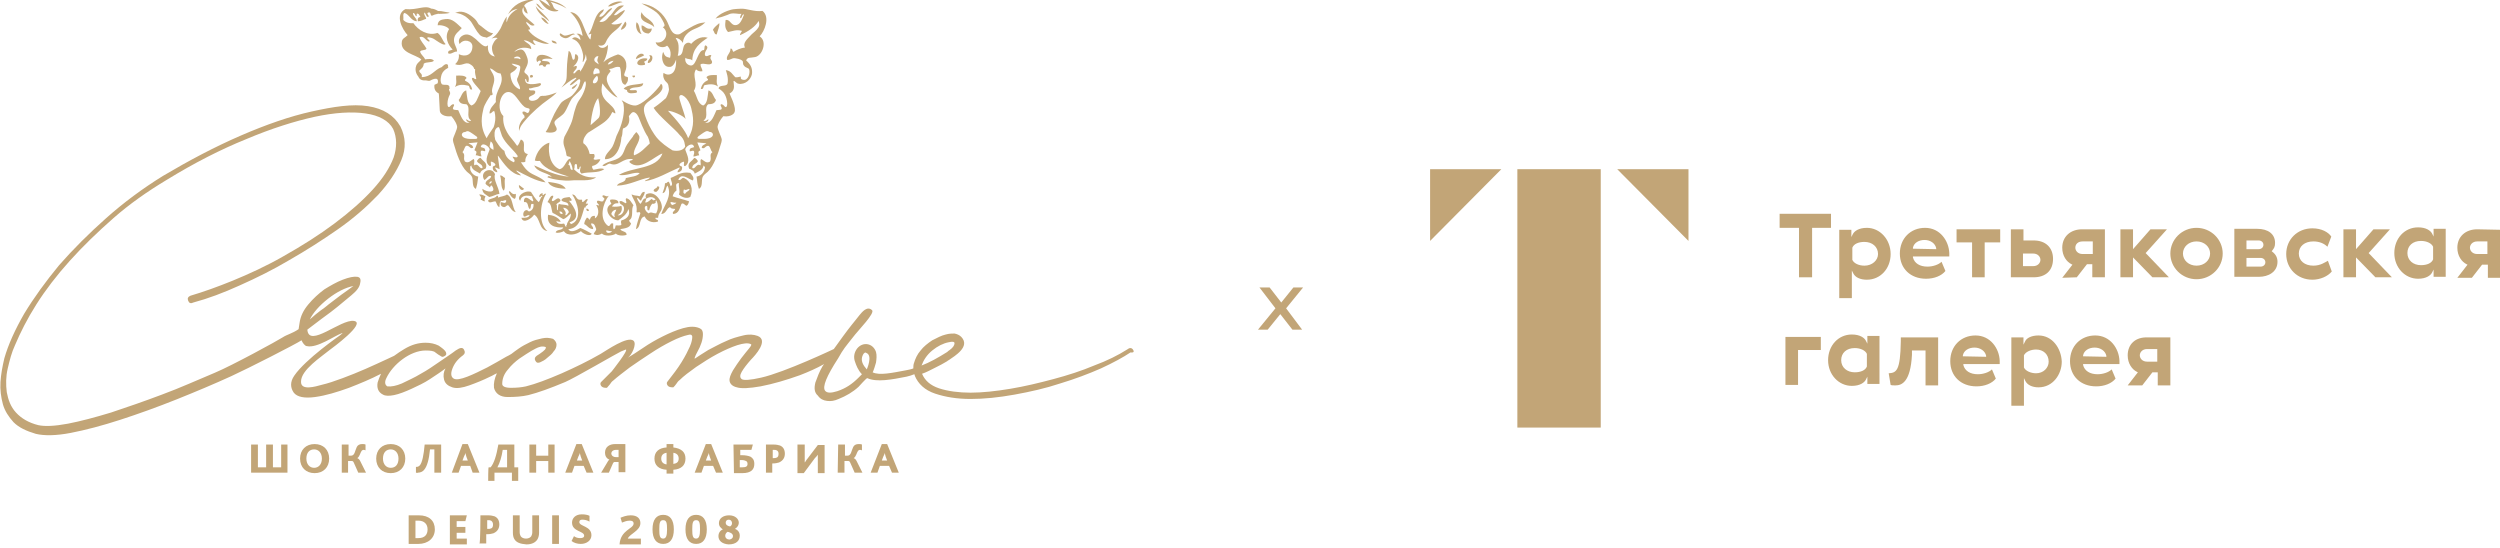 <?xml version="1.0" encoding="UTF-8"?> <svg xmlns="http://www.w3.org/2000/svg" xmlns:i="http://ns.adobe.com/AdobeIllustrator/10.0/" id="_Слой_1" data-name="Слой_1" version="1.1" viewBox="0 0 515.7 113.1"><g><path d="M233.7,72.1c-.3-.4-.7-.4-1.2,0-1.9,1.2-4.1,2.3-6.8,3.3-2.6,1.1-5.4,2-8.4,2.8s-5.9,1.5-8.9,2-5.8.8-8.2.8-4.7-.3-6.5-.9-2.9-1.6-3.5-3c.9-.3,1.8-.8,2.8-1.3.8-.4,1.6-.8,2.4-1.3.1-.1.2-.2.3-.2,1.3-.9,4.5-2.8,2.6-4.8-.4-.4-.9-.6-1.4-.7-.5,0-1.1,0-1.8.2-.9.2-1.8.7-2.8,1.2-.9.6-1.8,1.3-2.4,2.1-.7.8-1.1,1.7-1.4,2.7-.1.3-.1.7-.1,1-.5.2-1.1.3-1.6.4-2.7.5-5.4,1.1-6.8.4.1,0,.7-1.9.7-2,.1-.7.2-1.5,0-2.2-.6-1.8-2.7-2.2-3.9-.7-.6.8-.8,1.8-.4,2.8.2.6.6,1.7,1.4,2.5l-.7.7c-1.3,1.3-2.6,2.2-4.4,2.8-1.3.4-2.1.4-2.5-.1-.6-.8.3-3,2.7-6.7l.7-1.2c.8-1.3,1.9-2.5,2.8-3.7.7-.9,4.1-4.4,3.5-5-1-1-2.1.4-2.6,1s-1,1.3-1.6,2c-.9,1.1-2.7,3.6-3.7,5,0,0-10.1,4.8-15,5.9-2.2.5-3.6.6-4,.3s-.4-.8,0-1.5,1.1-1.6,1.9-2.5c.9-.9,3.7-4,1.4-4.9-.8-.3-1.8-.4-3-.1s-2.4.6-3.6,1.2c-1.2.5-2.4,1.2-3.6,1.8-1.1.7-2.1,1.3-2.8,1.8v-.2c.1-.3.3-.8.6-1.3s.6-1.2.8-1.8c.2-.6.3-1.2.3-1.8s-.2-1-.7-1.2c-.9-.4-2-.4-3.4,0s-2.8,1-4.2,1.7-2.8,1.5-4.1,2.4-2.3,1.5-3.1,2c.8-.5,1.9-2.8,1.2-3.5-1.2-1.1-5.6,2-6.8,2.7-2.6,1.5-5.3,2.8-8,4-3,1.3-5.4,2.2-7.4,2.7-.9.2-1.9.3-3.1.3s-1.8-.3-1.8-.8c0-1.1.4-2.1,1.2-3,.7-.9,1.5-1.6,2.3-2.2.3-.2,2.5-1.7,3.4-2.1.6-.3,1.3-.6,2.1-.3,0,.5-.3.6-.6.9-.4.3-.8.6-1.3.9-.4.3-.5.7-.2,1.1.2.4.6.4,1,.2.4-.2.9-.4,1.4-.9.5-.4,1-.8,1.3-1.3.4-.4.6-.9.6-1.4,0-.4-.2-.8-.7-1.2-.7-.2-1.4-.3-2.3-.1s-1.7.4-2.5.8-1.6.8-2.3,1.3c-.6.4-1.1.8-1.5,1.1-.3.2-.7.4-1.1.6-1.2.7-2.6,1.5-3.9,2.2-1.4.7-2.8,1.4-4.1,1.9-1.3.5-2.3.7-2.8.4s-.7-.9-.3-2,1.1-2,2.2-2.8c.4-.3.5-.7.2-1.2s-.8-.4-1.7.2c-.9.7-2,1.4-3.3,2.3s-2.6,1.8-3.9,2.5c-1.3.8-2.7,1.4-3.9,2-1.2.5-2.2.7-3,.6-.5-.3-.6-.9-.2-1.7,1.3-2.8,4.9-5.7,8.1-5.7,1,0,1.7.1,2,.4.4.3.8.6,1.2.8.2.2.5.1.8-.1s.3-.4.2-.7c-.2-.5-.8-.9-1.5-1.4-.8-.4-1.7-.6-2.7-.6-1.5,0-2.9.4-4.4,1.3-.7.4-1.4.9-2.1,1.4-.4.2-.9.4-1.5.7-1.3.6-2.8,1.3-4.4,2s-3.1,1.3-4.7,1.9-3.1,1.1-4.4,1.4c-1.1.3-4.3,1.3-4.2-.7,0-2.4,4.2-5.1,5.9-6.5.4-.3,7.7-5.6,5-6s-9.3,5.7-9.6,1.8l2.9-2.2c1.5-1.1,2.6-1.9,3.3-2.5.7-.6,1.7-1.4,2.9-2.4,1.1-.9,1.7-1.7,1.8-2.5.2-.8,0-1.2-.6-1.3-.7-.1-1.7.1-3,.6s-2.5,1.2-3.8,2c-1.2.9-2.3,1.9-3.3,3.1-1,1.2-1.6,2.4-1.8,3.8l-.2,1.3c-1.3.9-2.4,1.1-3.3,1.7s-10.4,5.8-14,7.3-7.1,3.1-10.9,4.5c-3.7,1.4-7.2,2.6-10.5,3.7-3.3,1-6.3,1.8-8.9,2.3-2.7.5-4.7.6-6.1.3-2-.5-3.5-1.4-4.6-2.6s-1.6-2.6-1.9-4.2c-.2-1.6-.2-3.2.2-4.9s.8-3.3,1.5-4.8c1.1-2.6,2.5-5.4,4.4-8.4s4.2-6,6.9-9,5.7-5.9,9-8.8,7-5.5,11-7.9c5.7-3.5,11.2-6.3,16.4-8.4,5.2-2.2,10-3.7,14.1-4.6,4.2-.9,7.7-1.1,10.5-.7s4.8,1.5,5.7,3.2c.8,1.8.8,3.8.1,5.9-.8,2.1-2.2,4.3-4.3,6.6-2.1,2.3-4.7,4.6-7.9,7s-6.7,4.6-10.6,6.8c-3.5,2-7,3.6-10.4,5-3.2,1.3-6,2.3-8.7,3.1-.2.1-.4.2-.5.4-.2.3.1,1,.4,1.1.2.1.5,0,.7-.1,3-.8,6.2-2,9.5-3.5,3.6-1.6,7-3.3,10.2-5.2,3.5-2,6.8-4.1,10.1-6.4,3.3-2.3,6-4.7,8.3-7.1,2.2-2.4,3.8-4.8,4.8-7.2s.9-4.7-.2-6.9c-1.3-2.3-3.5-3.7-6.7-4.2s-7.1.1-11.6,1.1-9.4,2.7-14.7,5-10.6,5.1-16,8.3c-4.2,2.6-8.1,5.5-11.7,8.7s-6.8,6.4-9.7,9.7c-2.8,3.4-5.2,6.7-7.2,10-1.9,3.3-3.3,6.4-4.1,9.2-.4,1.7-.7,3.3-.8,4.9s.1,3.1.5,4.6c.4,1.4,1.2,2.6,2.2,3.7,1.1,1.1,2.6,1.8,4.6,2.4,1.7.4,4.1.4,7.2-.2s6.5-1.5,10.2-2.7,7.6-2.6,11.6-4.2c4-1.6,7.8-3.2,11.3-4.8,3.5-1.6,13.3-6.6,14.5-7.4.2.5.7,1.2,1.1,1.2,2.1.5,5.8-2.2,7.3-2.7.2-.1-.2.3-.5.5,0,0-7.1,4.9-9.4,8.3-.9,1.3-.8,2.5-.1,3.5.7.9,2.2,1.2,4.4.9,2.2-.3,4.5-1,7-1.9,2.3-.9,4.5-1.8,6.6-2.9-.3.6-.5,1.2-.7,1.8-.2,1.1.1,2,1.1,2.5.5.3,1.3.3,2.3.1s2.3-.7,3.6-1.3,2.6-1.2,3.8-2,2.3-1.5,3.2-2.2c-.4.7-.5,1.5-.3,2.3s.8,1.3,1.7,1.6,2.1.1,3.5-.4,2.9-1.1,4.3-1.8c.5-.2.9-.5,1.4-.7-.5,1.1-.7,2.1-.6,3,.3,1.2,1.3,1.9,2.8,1.9,1.6,0,3-.1,4.3-.4,2-.5,4.5-1.4,7.6-2.7,1.9-.8,10.8-6,11.5-6.3.2-.1,1-.4,1-.4.6.1-2.9,4.5-2.9,4.5l-2.2,2.2c-.2.2-.2.5,0,.8s.6.4,1,.4h.2c.2-.2.3-.4.6-.7.2-.3.4-.6.7-.8.9-.8,2.1-1.7,3.4-2.7,1.4-1,2.8-1.9,4.3-2.9s2.9-1.8,4.3-2.5c1.4-.7,2.5-1.1,3.4-1.3.6-.2.9,0,.9.4s-.1,1.1-.5,2-.9,1.9-1.7,3.2c-.8,1.3-1.8,2.6-2.9,4-.2.2-.2.5,0,.8s.6.4,1,.4h.2c.2-.2.4-.4.6-.7s.4-.6.7-.8c.8-.8,2-1.7,3.4-2.7,1.5-1,2.9-1.9,4.4-2.7s2.9-1.4,4.1-1.8c1.3-.4,2.2-.5,2.8-.2.2.1,0,.4-.4.9s-1,1.2-1.6,2-1.2,1.7-1.7,2.5c-.5.9-.8,1.6-.7,2.2s.6,1.1,1.5,1.3c.9.3,2.6.2,4.9-.2,2.6-.5,5.3-1.3,8.1-2.3,1.8-.7,3.4-1.4,5-2.3l-.3.4c-.7,1.2-1.1,2.3-1.5,3.4-.3,1.2-.2,2.1.5,2.7.5.7,1.1,1,1.9,1.1s1.5,0,2.4-.4c1.5-.6,2.9-1.4,4.1-2.5.2-.2,1.6-1.8,1.8-1.8,1.9.9,5.1.3,8.1-.3.5-.1,1.1-.3,1.6-.5.1.1.1.2.1.3.7,1.7,2.1,3,4.2,3.7,2.1.7,4.5,1.1,7.3,1.1s5.8-.3,9.1-.9,6.4-1.3,9.4-2.3c3-.9,5.9-2,8.4-3.1,2.6-1.2,4.6-2.3,6.1-3.3.7.1.8-.2.5-.6ZM67.7,61.6c1.8-1.4,3.6-2.3,5.2-2.6-.9.7-1.7,1.2-2.5,1.8-.7.5-1.4,1.1-2.1,1.6s-1.3,1.1-2.1,1.6c-.7.5-1.5,1.2-2.3,1.9.7-1.4,2-2.9,3.8-4.3ZM178.8,76.2c-.7-.8-1.4-1.8-.8-3,.2-.4.5-.6.7-.4,1.4.5.1,3.4.1,3.4ZM192.3,72.3c1.1-.9,2.3-1.5,3.4-1.7.8-.2,1.2-.1,1.2.2,0,.4-.3.9-1,1.4-.2.1-.4.3-.5.4-1.9,1.2-3.7,2.2-5.3,2.8.4-1.1,1.1-2.2,2.2-3.1Z" fill="#c2a577"></path><g><path d="M84.3,106.3h2.1c2.1,0,3.3,1.1,3.3,2.9s-1.4,3-3.4,3h-2v-5.9ZM86.3,111c1.4,0,1.9-.8,1.9-1.8,0-1.1-.7-1.8-1.9-1.8h-.6v3.6s.6,0,.6,0Z" fill="#c2a577"></path><path d="M92.8,106.3h3.5l-.3,1.2h-1.8v1.2h1.8v1.2h-1.8v1.2h2.1v1.2h-3.5s0-6,0-6Z" fill="#c2a577"></path><path d="M99.1,106.3h1.6c.5,0,1,.1,1.3.2.7.3,1,.9,1,1.7,0,.7-.3,1.4-1.2,1.8-.3.1-.8.2-1.3.2h-.2v1.9h-1.4c.2,0,.2-5.8.2-5.8ZM100.7,109.1c.2,0,.4,0,.6-.1.3-.1.4-.4.4-.8,0-.3-.1-.6-.4-.8-.2-.1-.4-.1-.6-.1h-.2v1.8h.2Z" fill="#c2a577"></path><path d="M106.1,111.2c-.2-.3-.3-.8-.3-1.3v-3.6h1.4v3.5c0,.3.1.6.2.8.2.3.6.5,1.1.5s.9-.2,1.1-.5c.1-.2.2-.5.2-.8v-3.5h1.4v3.6c0,.5-.1.9-.3,1.3-.4.7-1.2,1.1-2.3,1.1-1.3-.1-2.1-.4-2.5-1.1Z" fill="#c2a577"></path><path d="M113.9,106.3h1.4v5.9h-1.4v-5.9Z" fill="#c2a577"></path><path d="M118.4,110.6c.4.3.8.4,1.3.4.4,0,.8-.1.8-.5,0-1-2.5-.8-2.5-2.7,0-.9.7-1.7,2-1.7.7,0,1.2.1,1.6.3v1.2c-.5-.3-1-.4-1.5-.4-.3,0-.6.1-.6.5,0,.9,2.5.8,2.5,2.7,0,1.1-1,1.8-2.2,1.8-.7,0-1.4-.2-1.9-.6l.5-1Z" fill="#c2a577"></path><path d="M130.7,108c0-.5-.4-.6-.8-.6-.6,0-1.1.2-1.6.4l-.3-1c.5-.2,1.2-.5,2.1-.5,1.4,0,2,.7,2,1.6,0,1.6-2.2,2.2-2.6,3.2h2.7v1.2h-4.4c.2-3,2.9-3.2,2.9-4.3Z" fill="#c2a577"></path><path d="M134.6,109.2c0-2,.8-3,2.2-3s2.2,1,2.2,3-.8,3-2.2,3-2.2-1-2.2-3ZM137.6,109.2c0-1.3-.1-1.9-.8-1.9s-.8.6-.8,1.9.1,1.9.8,1.9c.6,0,.8-.6.8-1.9Z" fill="#c2a577"></path><path d="M141.4,109.2c0-2,.8-3,2.2-3s2.2,1,2.2,3-.8,3-2.2,3-2.2-1-2.2-3ZM144.4,109.2c0-1.3-.1-1.9-.8-1.9s-.8.6-.8,1.9.1,1.9.8,1.9c.6,0,.8-.6.8-1.9Z" fill="#c2a577"></path><path d="M148.2,110.6c0-.7.4-1.2.9-1.4h0c-.4-.3-.8-.6-.8-1.3,0-.9.8-1.6,2.1-1.6s2,.8,2,1.5-.5,1.1-.8,1.3h0c.6.2,1,.7,1,1.4,0,1-.7,1.8-2.3,1.8-1.4-.1-2.1-.8-2.1-1.7ZM151.2,110.6c0-.6-.7-.8-1.1-.9-.2.1-.5.4-.5.8,0,.5.4.8.9.8.4-.1.7-.3.7-.7ZM151,107.9c0-.3-.2-.7-.7-.7-.4,0-.6.3-.6.6,0,.5.4.7.9.8.3-.2.4-.4.4-.7Z" fill="#c2a577"></path></g><g><path d="M51.8,91.7h1.4v4.7h1.7v-4.7h1.4v4.7h1.7v-4.7h1.3v5.8h-7.5v-5.8h0Z" fill="#c2a577"></path><path d="M61.9,94.6c0-1.8,1.2-3,3-3s3,1.2,3,3-1.2,3-3,3-3-1.2-3-3ZM66.4,94.6c0-1.2-.7-1.9-1.6-1.9s-1.6.6-1.6,1.9c0,1.2.7,1.9,1.6,1.9s1.6-.7,1.6-1.9Z" fill="#c2a577"></path><path d="M70.5,91.7h1.4v2.3h.5c.8,0,.8-1,1.2-1.8.2-.4.6-.6,1.1-.6.2,0,.5,0,.7.1v1.2c-.2-.1-.3-.1-.4-.1-.2,0-.3.1-.4.2-.3.4-.4,1.2-.9,1.5h0c.2.1.4.2.6.6l1.2,2.4h-1.6l-.8-1.8c-.2-.5-.3-.6-.5-.6h-.8v2.4h-1.3v-5.8h0Z" fill="#c2a577"></path><path d="M77.6,94.6c0-1.8,1.2-3,3-3s3,1.2,3,3-1.2,3-3,3-3-1.2-3-3ZM82.2,94.6c0-1.2-.7-1.9-1.6-1.9s-1.6.6-1.6,1.9c0,1.2.7,1.9,1.6,1.9,1,0,1.6-.7,1.6-1.9Z" fill="#c2a577"></path><path d="M85.8,97.5v-1.2h.2c.2,0,.4-.1.6-.3.5-.6.8-2.1,1-4.3h3.4v5.8h-1.4v-4.8h-.9c-.2,2.1-.6,3.5-1.2,4.2-.3.4-.8.6-1.3.6-.1.1-.3,0-.4,0Z" fill="#c2a577"></path><path d="M95.4,91.6h1.1l2.4,5.9h-1.4l-.5-1.4h-1.9l-.5,1.4h-1.4l2.2-5.9ZM96.5,95l-.3-.8c-.1-.4-.2-.7-.2-.8h0c0,.2-.1.4-.3.8l-.3.8h1.1Z" fill="#c2a577"></path><path d="M100.8,96.4h.4c.7-.8,1.2-2.4,1.6-4.7h3.3v4.7h.8v2.8h-1.3v-1.7h-3.6v1.7h-1.3s0-2.8.1-2.8ZM104.6,92.8h-.9c-.2,1.4-.6,2.7-1.1,3.6h2v-3.6h0Z" fill="#c2a577"></path><path d="M109.2,91.7h1.4v2.3h2.5v-2.3h1.3v5.8h-1.3v-2.4h-2.5v2.4h-1.4v-5.8Z" fill="#c2a577"></path><path d="M118.9,91.6h1.1l2.4,5.9h-1.4l-.6-1.4h-1.9l-.5,1.4h-1.4l2.3-5.9ZM120.1,95l-.3-.8c-.1-.4-.2-.7-.2-.8h0c0,.2-.1.4-.3.8l-.3.8h1.1Z" fill="#c2a577"></path><path d="M125.2,95.5c.2-.4.3-.5.5-.7h0c-.6-.2-.9-.8-.9-1.4,0-1.2.9-1.8,2.1-1.8h2.1v5.8h-1.4v-2.1h-.8c-.2,0-.3.1-.5.6l-.7,1.6h-1.6l1.2-2ZM127.1,94.3h.5v-1.5h-.6c-.5,0-.9.3-.9.8.1.5.5.7,1,.7Z" fill="#c2a577"></path><path d="M137.5,96.9c-1.6-.1-2.5-.9-2.5-2.3s.9-2.2,2.5-2.3v-.7h1.4v.7c1.6.2,2.5.9,2.5,2.3s-.9,2.2-2.5,2.3v.8h-1.4v-.8ZM137.5,93.4c-.7.1-1.1.5-1.1,1.2s.4,1.1,1.1,1.2v-2.4ZM140,94.6c0-.7-.4-1.1-1.1-1.2v2.3c.7-.1,1.1-.4,1.1-1.1Z" fill="#c2a577"></path><path d="M145.6,91.6h1.1l2.4,5.9h-1.4l-.6-1.4h-1.9l-.5,1.4h-1.4l2.3-5.9ZM146.7,95l-.3-.8c-.1-.4-.2-.7-.2-.8h0c0,.2-.1.4-.3.8l-.3.8h1.1Z" fill="#c2a577"></path><path d="M151.3,91.7h4l-.3,1.1h-2.3v1.1h.4c.6,0,1.2.1,1.7.3.5.3.8.7.8,1.5,0,1.1-.6,1.9-2.5,1.9h-1.7l-.1-5.9h0ZM153.1,96.4c.8,0,1.1-.2,1.1-.7,0-.3-.1-.5-.3-.6s-.5-.2-.9-.2h-.4v1.5s.5,0,.5,0Z" fill="#c2a577"></path><path d="M158,91.7h1.6c.5,0,1,.1,1.3.2.7.3,1,.9,1,1.7,0,.7-.3,1.4-1.2,1.8-.3.1-.8.2-1.3.2h-.1v1.9h-1.3v-5.8ZM159.6,94.5c.2,0,.4,0,.6-.1.3-.1.4-.4.4-.8,0-.3-.1-.6-.4-.7-.1-.1-.4-.1-.6-.1h-.2v1.7h.2Z" fill="#c2a577"></path><path d="M164.6,91.7h1.4v3.7h0c.2-.2.3-.5.5-.7l2.2-2.9h1.4v5.8h-1.4v-3.8h0c-.2.3-.4.5-.6.7l-2.3,3.1h-1.3v-5.9h.1Z" fill="#c2a577"></path><path d="M172.9,91.7h1.4v2.3h.5c.8,0,.8-1,1.2-1.8.2-.4.6-.6,1.1-.6.2,0,.5,0,.7.1v1.2c-.2-.1-.3-.1-.4-.1-.2,0-.3.1-.4.2-.3.4-.4,1.2-.9,1.5h0c.2.1.4.2.6.6l1.2,2.4h-1.6l-.8-1.8c-.2-.5-.3-.6-.5-.6h-.8v2.4h-1.4l.1-5.8h0Z" fill="#c2a577"></path><path d="M181.9,91.6h1.1l2.4,5.9h-1.4l-.6-1.4h-1.9l-.5,1.4h-1.4l2.3-5.9ZM183,95l-.3-.8c-.1-.4-.2-.7-.2-.8h0c0,.2-.1.4-.3.8l-.3.8h1.1Z" fill="#c2a577"></path></g></g><g><rect x="313" y="34.9" width="17.2" height="53.3" fill="#c2a577"></rect><polygon points="348.3 49.7 348.3 34.9 333.6 34.9 348.3 49.7" fill="#c2a577"></polygon><polygon points="295 49.7 309.7 34.9 295 34.9 295 49.7" fill="#c2a577"></polygon><polygon points="371.1 57.2 373.8 57.2 373.8 47 377.7 47 377.7 44.1 367.1 44.1 367.1 47 371.1 47 371.1 57.2" fill="#c2a577"></polygon><polygon points="403.6 50 406.8 50 406.8 57.2 409.4 57.2 409.4 50 412.6 50 412.6 47.3 403.6 47.3 403.6 50" fill="#c2a577"></polygon><path d="M423.5,53.4c0-2.3-1.5-3.8-4-3.8h-2.1v-2.3h-2.6v9.9h4.7c2.5,0,4-1.4,4-3.8ZM417.3,54.9v-2.6h2.1c1,0,1.5.7,1.5,1.3s-.5,1.3-1.5,1.3h-2.1Z" fill="#c2a577"></path><polygon points="440 53.1 444 57.2 447.4 57.2 442.6 52.2 442.7 52.1 447 47.3 443.6 47.3 440 51.4 440 47.3 437.4 47.3 437.4 57.2 440 57.2 440 53.1" fill="#c2a577"></polygon><path d="M453.1,47c-3,0-5.4,2.4-5.4,5.3s2.4,5.3,5.4,5.3,5.4-2.4,5.4-5.3-2.4-5.3-5.4-5.3ZM453.1,54.8c-1.6,0-2.8-1.1-2.8-2.5s1.2-2.5,2.8-2.5,2.8,1.1,2.8,2.5-1.2,2.5-2.8,2.5Z" fill="#c2a577"></path><path d="M468.7,51.9l-.1-.1.1-.1c.4-.5.6-.8.6-1.6,0-1.8-1.4-2.9-3.7-2.9h-4.7v9.9h5.1c1.9,0,3.8-1,3.8-3.1,0-.8-.3-1.5-1.1-2.1ZM463.4,49.6h2.5c.6,0,1,.4,1,.9s-.4.9-1,.9h-2.5v-1.8ZM466.3,55h-2.9v-1.8h2.9c.6,0,1,.4,1,.9s-.4.9-1,.9Z" fill="#c2a577"></path><path d="M477.2,54.8c-1.8,0-3-1-3-2.5s1.2-2.5,3-2.5c1.2,0,2.2.4,2.9,1.1l.8-2.1c-.6-.9-2-1.7-3.9-1.7-3.1,0-5.4,2.3-5.4,5.3s2.3,5.3,5.4,5.3c1.6,0,3.2-.7,4-1.7l-.8-2.2c-.6.3-1.5,1-3,1Z" fill="#c2a577"></path><polygon points="488.7 52.1 493 47.3 489.6 47.3 486 51.4 486 47.3 483.4 47.3 483.4 57.2 486 57.2 486 53.1 490 57.2 493.4 57.2 488.6 52.2 488.7 52.1" fill="#c2a577"></polygon><path d="M511,47.3c-2.4,0-4.1,1.5-4.1,3.8,0,1.7.9,2.9,1.9,3.4l.2.1-2.1,2.7h3l2.1-2.7h1.2v2.7h2.6v-9.9l-4.8-.1h0ZM513.1,52.4h-2.1c-1,0-1.5-.7-1.5-1.3s.5-1.3,1.5-1.3h2.1v2.6Z" fill="#c2a577"></path><path d="M428.4,57.2l2.1-2.7h1.1v2.7h2.6v-9.9h-4.7c-2.4,0-4.1,1.5-4.1,3.8,0,1.7.9,2.9,1.9,3.4l.2.1-2.1,2.7,3-.1h0ZM429.6,49.8h2.1v2.6h-2.1c-1,0-1.5-.7-1.5-1.3,0-.7.5-1.3,1.5-1.3Z" fill="#c2a577"></path><path d="M438.9,73.3c0,1.7.9,2.9,1.9,3.4l.2.1-2.1,2.7h3l2.1-2.7h1.1v2.7h2.6v-9.9h-4.7c-2.5-.1-4.1,1.4-4.1,3.7ZM445,74.6h-2.1c-1,0-1.5-.7-1.5-1.3s.5-1.3,1.5-1.3h2.1v2.6Z" fill="#c2a577"></path><polygon points="368.3 79.4 370.9 79.4 370.9 72.2 375.6 72.2 375.6 69.5 368.3 69.5 368.3 79.4" fill="#c2a577"></polygon><path d="M392.1,70.4c-.1,6.1-.9,6.5-2.5,6.6l.4,2.4c.2.1.6.1,1,.1,1.3,0,3.1-.7,3.4-6.3v-.9h2.8v7.2h2.6v-9.9h-7.7v.8Z" fill="#c2a577"></path><path d="M397.1,47c-3,0-5.2,2.2-5.2,5.3s2.2,5.2,5.4,5.2c1.7,0,3.2-.6,4-1.6l-.8-1.9c-.6.6-1.8,1-2.9,1-1.6,0-2.7-.7-3-1.9v-.2h7.5v-.7c-.1-2.5-1.9-5.2-5-5.2ZM394.6,51.3v-.2c.2-1,1.2-1.6,2.4-1.6s2.2.7,2.4,1.7v.2l-4.8-.1Z" fill="#c2a577"></path><path d="M407.5,69.2c-3,0-5.2,2.2-5.2,5.3s2.2,5.2,5.4,5.2c1.7,0,3.2-.6,4-1.6l-.8-1.9c-.6.6-1.8,1-2.9,1-1.6,0-2.7-.7-3-1.9v-.2h7.5v-.7c-.1-2.5-1.9-5.2-5-5.2ZM404.9,73.5v-.2c.2-1,1.2-1.6,2.4-1.6s2.2.7,2.4,1.7v.2l-4.8-.1Z" fill="#c2a577"></path><path d="M432.2,69.2c-3,0-5.2,2.2-5.2,5.3s2.2,5.2,5.4,5.2c1.7,0,3.2-.6,4-1.6l-.8-1.9c-.6.6-1.8,1-2.9,1-1.6,0-2.7-.7-3-1.9v-.2h7.5v-.7c-.1-2.5-1.9-5.2-5-5.2ZM429.7,73.5v-.2c.2-1,1.2-1.6,2.4-1.6s2.2.7,2.4,1.7v.2l-4.8-.1Z" fill="#c2a577"></path><path d="M502,48.8l-.3-.6c-.3-.6-1.2-1.3-2.9-1.3-2.8,0-4.9,2.3-4.9,5.3s2.2,5.3,4.9,5.3c1.7,0,2.6-.7,2.9-1.3l.3-.6v1.5h2.5v-9.9h-2.5v1.6ZM501.9,53.5c-.3.8-1.3,1.2-2.5,1.2-1.6,0-2.8-1-2.8-2.5s1.1-2.5,2.8-2.5c1.2,0,2.2.5,2.5,1.2v2.6Z" fill="#c2a577"></path><path d="M385.2,70.9l-.3-.6c-.3-.6-1.2-1.3-2.9-1.3-2.8,0-4.9,2.3-4.9,5.3s2.2,5.3,4.9,5.3c1.7,0,2.6-.7,2.9-1.3l.3-.6v1.5h2.5v-9.9h-2.5v1.6ZM385.1,75.6c-.3.8-1.3,1.2-2.5,1.2-1.6,0-2.8-1-2.8-2.5s1.1-2.5,2.8-2.5c1.2,0,2.2.5,2.5,1.2v2.6Z" fill="#c2a577"></path><path d="M385.1,47c-1.7,0-2.6.7-2.9,1.3l-.3.6v-1.5h-2.5v14.1h2.6v-5.7l.3.6c.4.8,1.4,1.3,2.8,1.3,2.8,0,4.9-2.3,4.9-5.3s-2.2-5.4-4.9-5.4ZM384.6,54.8c-1.2,0-2.2-.5-2.5-1.2v-2.5c.3-.8,1.3-1.2,2.5-1.2,1.6,0,2.8,1,2.8,2.5,0,1.3-1.2,2.4-2.8,2.4Z" fill="#c2a577"></path><path d="M420.5,69.2c-1.4,0-2.5.5-2.8,1.3l-.3.6v-1.5h-2.5v14.1h2.6v-5.7l.3.6c.4.8,1.4,1.3,2.7,1.3,3,0,4.8-2.7,4.8-5.3-.1-2.7-1.9-5.4-4.8-5.4ZM420,77c-1.1,0-2.2-.5-2.5-1.2v-2.5c.3-.7,1.4-1.2,2.5-1.2,1.5,0,2.6,1,2.6,2.5,0,1.3-1.1,2.4-2.6,2.4Z" fill="#c2a577"></path></g><path d="M263.1,63.6l-3.3-4.3h2.1l2.4,3.1,2.5-3.1h2l-3.5,4.3,3.3,4.4h-2l-2.5-3.2-2.6,3.2h-2l3.6-4.4Z" fill="#c2a577"></path><g><path d="M121.48,43.45c0-.3-.26-.33-.44-.44-.28.28.17.73.44.44Z" fill="#c2a577" fill-rule="evenodd"></path><path d="M134.96,5.62c-.25-1.66-2.09-1.74-2.61-3.12-.82,2.21,1.81,2.08,2.61,3.12Z" fill="#c2a577" fill-rule="evenodd"></path><path d="M128.96,4.45c-.27.6-.72,1.02-.91,1.69.7-.02,1.61-1.13.91-1.69Z" fill="#c2a577" fill-rule="evenodd"></path><path d="M132.35,7.05c-.51-.66-.33-2.01-1.04-2.47-.32.99.15,2.26,1.04,2.47Z" fill="#c2a577" fill-rule="evenodd"></path><path d="M134.43,5.88c-1.17.26-1.3-.52-2.08-.65-.11,1.16.46,1.63,1.44,1.69.34-.22.66-.47.65-1.04Z" fill="#c2a577" fill-rule="evenodd"></path><path d="M103.15,36.2c.38.92.04,2.56.78,3.13.43-.74.02-1.6.26-2.61-.38-.14-.49-.55-1.04-.52Z" fill="#c2a577" fill-rule="evenodd"></path><path d="M116.7,38.94c-.61-1.09-2.2-1.19-3.65-1.43.42,1.2,2.51,1.4,3.65,1.43Z" fill="#c2a577" fill-rule="evenodd"></path><path d="M108.1,38.94c-.37-.23-.66-.55-1.05-.78-.13.68.66,1.45,1.05.78Z" fill="#c2a577" fill-rule="evenodd"></path><path d="M136,38.55c-.17,0-.19-.17-.39-.13-.05.51-.75.39-.78.92.08.17.28.24.52.26.33-.24.62-.5.66-1.04Z" fill="#c2a577" fill-rule="evenodd"></path><path d="M104.97,39.59c.22.65.56,1.18,1.17,1.43.3-.13.27-.6.26-1.04-.89.41-1.21-.98-1.43-.39Z" fill="#c2a577" fill-rule="evenodd"></path><path d="M112.66,39.98c-.49-.13-.37.33-.78.26.05-.18.16-.21,0-.39-.39.08-.66.29-.65.79.33.14.46-.57.65-.13-.44.21-.41.9-.78,1.17-.63-.59-1.1-1.33-1.57-2.09-1.27-.44-3.15.93-2.22,1.83.23-1.22,1.37-1.16,2.48-.91-.08.48.4.75.13,1.04-.52-.21-.78-.7-1.44-.78-.33.1-.45.41-.39.91,1.01-.15.67,1.07,1.17,1.43.35-.12.13-.82.39-1.04h.4c.08.9-.29,1.36-.92,1.56-.25-.05-.24-.37-.66-.26-.44.1-.72.84-.39,1.3.54.06.57-.38,1.17-.26-.22.52-.93.54-1.69.52.35,1.41,2.29,0,2.61-.65,1.33.71.95,3.13,2.74,3.38-1.87-1.55-1.56-5.6-.26-7.69Z" fill="#c2a577" fill-rule="evenodd"></path><path d="M135.22,44.93h.53c.07-1.1.72-1.2.78-2.08.1-1.48-1.64-3.73-3.26-2.74-.12.38-.12.4,0,.78-.76.03-.74.82-1.18,1.17-.27-.3-.77-1.04-.65-1.3.34.13.44.51.78.65.2-.67.72-1.02.78-1.83-.71-.06-.69.62-1.04.91-.76-.24-.8-.02-1.69-.39.36,1.2,1.26,1.87,1.04,3.64.17.26.69-.26.78.26-.31,1.07-.73,2.05-.91,3.26,1.13-.34.54-2.41,1.82-2.61.3.89,1.55,1.47,2.74,1.04.1-.54-.63-.25-.53-.78ZM133.26,41.02c.87-.58,1.57-.39,1.99.15-.16.04-.28.11-.42.17-.13-.11-.31-.17-.4-.32-.41.28-.68.7-1.3.78-.09-.4.22-.38.13-.78ZM133.78,44.02c-.36-.2-1.21-1.17-.52-1.56.6-.08-.08,1.12.65.91.15-.59.33-1.13.77-1.43-.01.03-.03.06-.06.09.32.06.43-.1.63-.18-.04-.26.02-.41.09-.56.45.69.52,1.83,0,2.73-.76-.01-1.02-.42-1.56,0Z" fill="#c2a577" fill-rule="evenodd"></path><path d="M98.85,40.11c.16.39.59.5.26,1.04.33.11.51.36.91.39-.16-.57-.03-.58.13-1.04-.39-.17-.71-.42-1.3-.39Z" fill="#c2a577" fill-rule="evenodd"></path><path d="M104.58,40.11c-.45.37-1.26.39-1.83.65,0-.2.02-.45-.26-.39-.32.63-1.45.46-1.83,1.04.33.69.87.1,1.57.13.25.41.29,1.01.78,1.18.1-.44-.06-.97.39-1.3.46.18.83-.37,1.04,0-.15.76-.6.32-1.17.26-.08.64.17.96.65,1.04.47.03.48-.39.91-.39.5.49.71,1.28,1.56,1.43-.8-1.02-.56-3.09-1.82-3.64Z" fill="#c2a577" fill-rule="evenodd"></path><path d="M117.23,47.28c2.38-.22,2.69-2.51,3.32-4.49.08,0,.16.02.23.04-.03-.47.48-.41.53-.8-.15-.06-.32-.05-.49,0,.13-.31.27-.61.45-.87-.47-.35-.64.51-1.17.52.01-.23-.02-.41-.13-.52-1.28.29-.93-1.06-1.95-1.04,1.1,1.45,2.25,5.33-.26,6.12-.03-.19-.22-.22-.26-.39,2.53-.75.96-3.18-.13-4.43.23-.03.65.13.52-.26-.04-.27-.35-.26-.39-.52-.67.11-1.49.07-1.7.65.3.57,1.55.19,1.44,1.18-.47-.31-1.37-.2-1.96-.39-.24.36-.13,1.2-.26,1.3-.33-.14.05-1.01-.26-1.17.15-.43,1.1-.57.79-1.04-.59-.82-1.2.61-1.7.26-.09-.52.35-.53.26-1.04-.56-.21-.86.84-1.17,1.3.85.24.75,1.42,1.04,2.21.8.37,1.47.88,2.21,1.31.71-.21,1.03-.8,1.57-1.17.02,1.23-.87,1.68-.83,2.46-.05-.01-.11-.02-.17-.03,0,.14.05.24.14.31-.45.04-.3-.52-.57-.66-.57.12-1.43.13-1.57-.52.3.04.49.21.91.13-.46-.94-1.67-1.34-2.61-1.43-.36,2.27,1.5,2.73,3.13,2.6-.17.69-1.39.35-1.57,1.04.43.23,1.31-.04,1.7-.26.71,1.14,2.62.73,3.52,0,.34.49,1.91,1.24,2.22.52-.78-.4-1.49-.86-2.35-1.17-.56.3-1.91,1.16-2.47.26ZM115.4,43.62c.43-.03.63.15.66.52-.42.04-.63-.15-.66-.52ZM116.57,44.41c.4-.7-.23-1.04-.39-1.56.66.04,1.01.38,1.18.91-.28.2-.3.65-.79.65Z" fill="#c2a577" fill-rule="evenodd"></path><path d="M130.66,42.32c-.43-.53-.67-1.25-1.44-1.43-.41.27.25.85-.13,1.04-.48-.15-.81-.63-1.3-.39-.05.73.8.57.92,1.31.12.8-.49,1.73-1.31,1.56.72-.46,1.05-1.03.78-1.95-.54.18-1.38.24-1.95.13.25-.4.57-.73,1.31-.65.18-.9-1.25-.79-1.57-.78-.36.36.12.55.13.91-1.83.9-.26,3.36,1.44,3.39.84-.64,1.76-1.19,2.08-2.34.58,1.33-.46,2.13-1.44,2.34-.18.41-.03.44,0,.91-.21.22-.76.1-1.17.13-.1.29-.07.71-.39.78-.22-.22-.1-.77-.13-1.18-.72-.2-.46.58-1.04.52-1.97-1.44-1.08-4.7.13-6.25-.54.41-.91-.31-1.3,0-.07.46.47.32.39.78-.25.02-.09.43-.39.39-.48.1-.56-.22-1.04-.13-.43.49.57.74.26,1.04-.03-.19-.31-.12-.52-.13.58.78.66,2.19-.26,2.73v-.52c-.66-.05-.91.31-1.04.78-.31-.04-.24-.45-.65-.39-.23.38-.48.74-.52,1.3.68.27.9,1.01,1.83,1.04.1-.63-.46-.58-.39-1.18.77-.03.81.67,1.04,1.18-.06.46-.44.6-.52,1.04.7.3,1.17.19,1.7-.13.52.63,2.31.48,2.87,0,.31.46,1.6.53,2.22.26,0-.81-1.07-.57-1.3-1.17.97-.16,2.01-.25,2.21-1.18-.15-.19-.37-.32-.39-.65,1.05-.56.29-2.33.92-3.13ZM126.88,44.8c-.43-.05-.57-.39-.79-.65.12-.53.47-.84,1.04-.91-.12.53-.64.92-.26,1.56ZM125.05,47.53c.43,0,.65.22,1.17.13-.09.45-1.29.64-1.17-.13Z" fill="#c2a577" fill-rule="evenodd"></path><path d="M99.5,38.94c.01,1.03.84,1.24,1.43,1.7.81-.16,1.35-.55,2.09-.66-.14-1.43-1.31-2.9-.91-4.03-.61-1.71-3.32-.65-2.22,1.17.52-.14.86-1.14,1.43-.78-.13.77-1.14.68-1.17,1.56.22.34.65.47.91.78.14-.12.04-.48.39-.39,1.14,1.61-1.02,1.42-1.95.65ZM100.93,37.9c.02-.33.19-.5.52-.52-.02.33-.19.5-.52.52Z" fill="#c2a577" fill-rule="evenodd"></path><path d="M138.35,36.72c-.02.53.64,1.36,0,1.69-.14-.29-.21-.65-.39-.91-.41-.06-.3.4-.78.27-.04.82-.29,1.44-.52,2.08.78-.09.6-1.14,1.04-1.57,1.01,2.13-.66,4.02-1.3,5.86,1.07-.02,1.01-1.16,1.83-1.43.15.42.87.34,1.04.39-.03.44-.76.61-.39,1.04,1.17-.08,1.31-1.2,1.69-2.08.38-.32.68.28,1.05.39.31-.16.42-.53.52-.92-1.29-.45-2.27-.62-3.39-1.04.14-.52.39-.91.78-1.17.08-.86-.39-1.5.52-1.56-.13.92.33,1.63,0,2.34.51.54,1.58.99,2.35.52.72-1.66.06-3.29-1.31-3.91-.62-.1-.47.57-1.17.39.61-1.61,2.05-.16,3,.13.39-.62-.26-1.17-.52-1.57-2.04-.33-2.78.61-4.04,1.04ZM139.52,41.8c-.17.31-.58.37-.91.52-.06-.25-.38-.24-.26-.65.43,0,.65.22,1.17.13ZM141.08,39.07c.58.36.82-.29,1.17,0-.2.4-.74.47-.91.91-.51-.02-.38-.58-.26-.91Z" fill="#c2a577" fill-rule="evenodd"></path><path d="M144.57,18.34c.7.18.41-.63.79-.78,1.14-.26,1.99-.26,2.75.29-.48-1.04-.15-1.33-.24-2.36-.85-.03-1.69-.05-2.09.37-.11.41.35.26.26.66-.75.35-1.29.89-1.47,1.82Z" fill="#c2a577" fill-rule="evenodd"></path><path d="M96.61,17.67c.38.14.09.96.79.78-.18-.92-.72-1.47-1.47-1.82-.09-.4.37-.25.26-.66-.4-.42-1.24-.41-2.09-.37-.09,1.03.24,1.32-.24,2.36.76-.55,1.62-.55,2.75-.29Z" fill="#c2a577" fill-rule="evenodd"></path><path d="M115.53,6.88s0,0,0,0c-.33.49.66.97,1.02,1,.35.03.6-.08.89-.27.28-.19.67-.56,1.04-.47.03,0,.07-.02.06-.06-.14-.33-.8-.01-1.02.05-.32.09-.64.21-.97.21-.46,0-.63-.39-1.01-.46Z" fill="#c2a577" fill-rule="evenodd"></path><path d="M132.68,17.17c-1.35.36-3.06.17-4.03,1.09.08.06.16.12.24.17.1.05.22.09.34.12.14.03.16.15.12.25.29.58,1.01.45,1.59.38.05,0,.09,0,.14-.02,0,0,.01,0,.02,0,.03,0,.05,0,.08,0,.34-.07.24-.56-.08-.57-.27-.01-.54.02-.81.02-.11,0-.23,0-.36-.03-.01-.03-.02-.07-.03-.1.54-.83,2.67-.04,2.78-1.29Z" fill="#c2a577" fill-rule="evenodd"></path><path d="M113.8,8.34c.03.54.54.59,1.04.67-.07-.49-.55-.58-1.04-.67Z" fill="#c2a577" fill-rule="evenodd"></path><path d="M114.02,12.19c-.48-.49-2.01-1.14-2.82-.78-.5.23-.7.9-.38,1.4.34-.41.69-.39.77-.06-.09.29-.44.36-.41.8q.27-.07.44-.11c.24-.02.29-.05.35.06.02.04.15.39.6.22.11-.64.51-.41.87-.47,0-.87-1.29-.52-1.65-.76.07-.54,1.74-.4,2.24-.31Z" fill="#c2a577" fill-rule="evenodd"></path><path d="M112.29,2.05c-.79-.22-.89-1.11-1.69-1.33.29.63,1.11,1.41,1.69,1.33Z" fill="#c2a577" fill-rule="evenodd"></path><path d="M131.16,12.19c.59-.24,1.19-.46,1.71-.77-.45-.84-1.66,0-1.71.77Z" fill="#c2a577" fill-rule="evenodd"></path><path d="M133.51,12.08c-2.05-.43-3.12,1.87-.53,1.3.24-.23-.05-.38-.12-.65.27-.17.66-.2.66-.65Z" fill="#c2a577" fill-rule="evenodd"></path><path d="M147.83,7.12c.17-.72.68-1.77.54-2.35-.46.45-1.03.79-1.32,1.42.32.24.23.9.78.92Z" fill="#c2a577" fill-rule="evenodd"></path><path d="M113.32,4.42c-.46-1.02-2.01-2.08-2.84-3.17.43,1.56,1.75,2.25,2.84,3.17Z" fill="#c2a577" fill-rule="evenodd"></path><path d="M125.45,1.34c.95,0,2.05-.84,2.96-.88-.65-.49-2.76.26-2.96.88Z" fill="#c2a577" fill-rule="evenodd"></path><path d="M112.71,1.74c.67.49,1.6.79,2.42.51.06-.02.06-.11,0-.13-.15-.05-.29-.09-.42-.11-.3-.2-.5-.39-.61-.75-.08-.25-.17-.45-.33-.66-.06-.08-.13-.15-.2-.23.3.09.6.17.88.27.8.3,1.64.59,2.35,1.08.01,0,.02,0,.02-.02-1.09-1.1-2.46-1.4-3.87-1.78-.2-.1-.41-.16-.62-.15-.01,0-.02.02-.01.03.26.22.5.41.7.69.18.27.28.61.49.85.01.01.03.03.04.05-.22-.16-.46-.31-.69-.47-.52-.36-1.07-.8-1.67-1.01-.02,0-.04.02-.03.04.5.66.86,1.27,1.54,1.78Z" fill="#c2a577" fill-rule="evenodd"></path><path d="M130.99,15.59h-.52c-.11.5.62.51.52,0Z" fill="#c2a577" fill-rule="evenodd"></path><path d="M118.61,18.02c.2-.18.33-.38.45-.62.02-.04-.02-.09-.06-.06-.17.13-.36.22-.52.36-.19.15-.42.23-.52.46-.04.08,0,.16.09.16.24.02.39-.15.56-.29Z" fill="#c2a577" fill-rule="evenodd"></path><path d="M133.91,11.43c.62.73-.34.7-.28,1.57,1.06.04,1.35-1.91.28-1.57Z" fill="#c2a577" fill-rule="evenodd"></path><path d="M113.18,4.93c-.45-.51-.71-1.2-1.56-1.32.28.62,1.07,1.33,1.56,1.32Z" fill="#c2a577" fill-rule="evenodd"></path><path d="M120.22,7.36c-.07,0-.13-.01-.18-.03,0,0-.01-.02-.02-.02-.26-.24-.68-.46-1.04-.34-.03,0-.03.05,0,.06.18.06.35.22.48.41.02.05.05.09.08.13.11.19.19.4.18.58,0,.04,0,.07.01.11-.51-.45-1.3-.89-1.72-.22,0,0,0,0,0,0,1.39.25,1.97,1.88,2.24,3.1.11.5.03,1.05-.06,1.61,0,.05.06.08.09.04.28-.42.52-1.08.56-1.63.08.33.13.73.17,1.16-.13.22-.25.44-.35.69-.26.63-.59,1.23-.97,1.79.02-.11,0-.23-.08-.37-.62-.27-1.02,1.06-1.34.65,0-.49.86-.79.7-1.44-.32-.18-.64.28-.66,0,.56-.32,1.62-2.01.42-2.49-.3.27.08,1.22-.54,1.18-.3-.44-.29-1.68-.89-1.82-.38,2.59-.34,2.92-.4,5.14-.04,1.4-.5,1.63-1.1,2.43.68-.51,1.66-1.44,2.9-2.03.09-.04.28,0,.15.15-.48.57-.88.61-1.31,1.35.47.27,1.74-1.47,2.04-1.18.14.15.13.29.09.5-.14.72-.45,1.6-1.67,2.84-.35.36-1.58.87-2.07,1.31-.47.38-1.73,2.66-1.85,3.05-.55,1.06-.79,2.16-1.51,3.13-.08.11,1.44.34,2.01-.1.86-.67-.73-1.47-.02-2.23.62-.67,1.53-1.01,1.99-1.82.3-.4.93-1.99,1.36-2.64.31-.47,1.45-1.41,2.01-2.08.17-.2.75-2.29.92-1.3.13.72-.49,2.42-1.19,3.36-.68.91-1.05,2.01-1.53,4.12-.3,1.31-1.69,3.67-1.7,3.72,0,0,0,0,0,0h0c-.53,1.69.2,1.96.44,3.81.13.39.93.11.91.65-1.01.03-1.13,1.97-2.35,2.21-1.75-.7-2.49-3.04-2.09-5.47-1.36.34-2.67,1.84-3,3.64.19.2.67.12,1.04.13,1.14,1.94,3.73,2.44,6,3.25-2.92-.25-4.95-1.39-7.17-2.34.57,1.43,2.55,1.43,3.64,2.34-.38.04-.79-.36-.91.13,1.29.51,3.7.78,4.82.65,1.67-.19,4.01.29,5.21-.65-2.24.16-3.53-.64-4.57-1.69.3-.22-.12-1.17.52-1.04.24.19.02.85.26,1.04.56.17.16-.62.65-.52-.16.66-.36.99.13,1.43,1.54-.44,3.47,0,4.69-.91-.64-.33-1.57.04-2.22.13-.12-.23-.36-.33-.26-.79.84-.15,1.35-.65,1.69-1.3-.27-.28-1.05.26-1.43-.13.22-.32.34-.63.13-1.04h-.91c-.2-.98-.61-1.74-1.31-2.22-.17-.85.58-1.84.95-2.15h0c.31-.18.63-.38.93-.58,2.05-1.36,3.26-1.83,4.1-3.71.24.06.45.33.65.27-.21-2.22-3.68-2.21-2.69-6.18.78,1.2,2.36,2.77,3.13,2.93-3.04-3.45-2.36-4.35-1.53-5.3.31-.36-.59-.57,0-.62.76-.06,1.01-.56,1.97-.37.55,1.06-.15,3.34,1.14,3.67.34-.39.63-.7.55-1.53-.08-.23-1.09,0-.66-.96.81-1.8.11-3.44-1.39-3.79-.84.28-2.24.83-3.03,1.65.69-1.25.95-2.56.98-3.65-.18.27-.63.55-.87.62-.48.13-.91-.05-1.13-.44-.02-.03,0-.07.03-.06.22.05.44.1.7.05.25-.05.58-.2.77-.62,1.08-2.44,2.59-2.39,3.39-4.1-.49.27-1.58.53-2.23.26.18-.15.35-.29.5-.41.93-.69,1.69-1.28,2.28-2.28.05-.09-.05-.19-.14-.14-.2.11-.39.22-.58.33-.18.08-.34.19-.5.31-.13.08-.26.17-.38.26-.21.12-.41.18-.63.09.53-.78,1.29-1.26,2.07-1.93-1.69-.3-2.07,1.55-3.1,2.3-.49.7-1.17,1.23-1.92,1.02-.03,0-.03-.04-.02-.06.42-.47.9-.86,1.35-1.31.09-.09.17-.18.25-.27.09-.13.2-.24.32-.34.19-.21.39-.42.59-.61.04-.07.07-.15.09-.23-1.22.18-1.53,1.95-2.64,1.8.09-.74.88-.77.93-1.56-2.11.76-2.02,3.84-3.19,5.2.24,0,.41-.07.57-.15,0,.01.02.02.03.03-.03.16-.05.32-.07.48-.03.16-.05.32-.06.48-.03.07-.06.15-.09.21-1.47-1.72-1.55-5.47-4.13-5.67,1.3,1.19,2.19,2.78,2.57,4.87ZM117.23,33.99c.1-.24.22-.48.26-.78.29.53.53.88.65,1.82-.79.13-.29-1.01-.91-1.05ZM126.57,12.53c-.28.37-.58.73-1.19.77.16-.5.61-.69,1.19-.77ZM122.8,11.86c.12-.19.33-.29.64-.28-.08.36-.33.83-.17,1.1h0c.09.17.18.35.21.53,0,.04-.04.06-.07.03-.26-.34-.74-.36-.81-.85-.03-.21.05-.4.2-.53ZM122.77,14.06c.62.03,1.02.3.9,1.06-.33.05-.72.03-1.18.25-.27-.37.05-1.02.28-1.31ZM123.14,15.63c.43.39.18,1.49-.51,1.56-.62.07-.33-.86.51-1.56ZM123.39,20.25c.11.25.78,3.56.02,4.16,0,0-1.16,1.07-1.58,1.41.02-.77.48-4.44,1.56-5.57Z" fill="#c2a577" fill-rule="evenodd"></path><path d="M156.71,7.48c.99-.98,2.22-3.96.58-5.23-1.79.24-3.21-.54-4.53-.45-.5.03-1.01.04-1.49.11-.78.11-2.9.83-3.68,1.94.46-.21,1.09-.25,1.56-.45.45-.12,1.4-.53,1.44-.55,1.01-.24,1.49.09,2.37,0-.12.28-.34.44-.27.91.5-.02.24-.81.8-.78-.45,1.08-.82,2.23-1.86,2.21-.85-.02-1.08-1.27-1.95-1.07-.18,1.22-.1,1.82.5,2.49,1.05-.19,1.68-.57,2.88-.24-.22.36-.42.6-.43.9,1.81-.82,3.19-1.77,3.85-2.95.29.81.11,1.24-.35,1.76-.52.58-.89.75-1.47,1.41-.51.56-1.54,1.47-.97,2.3-.95.14-1.7.48-2.37.9-.32-.12-.13-.73-.64-.66.05,1-1.03,1.47-.68,2.34.76.03.91-.42,1.57-.37.31.06,1.11.13,1.57.54.21.19.03.61.26.92.5.71,1.03.42,1.16.93.2.76-.26,2.23-1.19,2.08-.29-.05-.7-.1-.52-.66-.44,0-.65.21-1.18.12-.58-.55-.9-1.36-1.95-1.46.12.43.59,1.55.36,2.75-.21.75-1.75.16-1.85,1.03.46.29,1,.69,1.29,1.26.13.26.26.53.33.82.09.36.15.62.16,1.04,0,.33-.06.56-.17.66-.11.1-.26.06-.37-.08-.15-.19-.31-.34-.54-.44-.16-.07-.38.09-.27.27.06.1.15.31.19.42.19.55-.56.45-1.06.52-.52,1.09-1.03,2.84-2.25,2.59-.03,0-.05-.01-.07-.03.3-.06.57-.23.67-.53.04-.11-.06-.16-.17-.07-.15.13-.27.2-.39.24-.13.04-.23.05-.37,0-.04-.01-.09-.06-.09-.08,1.22-.68-.03-2.56.96-3.33.68-.04,1.38-.08,1.61-.89-.57-.61-.65-1.7-1.55-1.98-.2,1.21-.15,2.66-1.08,3.13-1.24-.42-1.28-2.02-1.93-3.03.99-1.62-.49-3.05.45-4.44.28.29.63.5,1.3.4.02-.62-.41-.8-.37-1.44.67-.39,1.83.4,2.34-.24.22-.68-.69-.75-.11-1.57-.36-.38-.86.45-1.31-.01-.25-1.06,1.07-1.48.16-2.09-.41.07-.18.69-.38.98-1.24-.08-1.5,3.02-2.55,3.17-.5.08-1.49-.37-1.29-1.58.52.41.95.1,1.43.54.09-2.55,1.63-3.62,3.19-4.68-1.48-.43-2.7.49-3.42,1.27-.52-.52-1.22-.12-1.46.35-.35.68-.13,2.12-1.31,2.1.2-.64.2-1.44.17-2.09-.04-.76-.38-1.15-.6-1.59.64.02,1.26.61,1.5,1.03.03-1.49,1.34-2.42,2.3-2.83,1.12-.48,1.45-.6,2.34-1.41-1.36.11-2.02.46-3.29,1.17-1.22.67-1.84,1.23-2.11,1.29-1.74.34-1.94-1.76-2.72-3.04-1.07-1.76-2.8-2.97-5.07-3.32,1.16.63,2.43,1.27,3.12,1.86.66.56,1.11,1.35,1.48,2.11.27.57.21.76-.2.92,1.58,1.22.34,3.57-1.47,3.12.25,1.07,1.69,1.27,2.35.7,0,0,1.09.82.62,2.51-.81-.2-1.06-.24-1.43-1.24-.15.43-.28.99-.18,1.51.14.87.59,1.71,1.62,1.6.89-.1,1.24-1.65,1.24-1.49.02.79-.03,2.31-.85,2.83-.68.43-1.26.22-1.75-.1-.05.23-.16.67.11,1.25.37.8.86.68.93,1.57.06.31.09.56.09.56-.07.85-.62,1.81-.62,1.81-.55.46-1.26,1.15-2.55,2.02.89,1.53,4.56,4.5,5.38,5.61,1.14.97,1.03,2.09,1.13,2.38-.43.86-1.63,1-2.61.78-1.07-.67-2.35-1.52-3.33-2.72-.15-.21-.3-.41-.45-.62-.81-1.19-1.42-2.49-1.83-3.67-.61-1.74-.25-2.37.7-3.1,1.01-.78,2.85-1.81,2.84-2.89,0-.7-.33-.71-.34-.72-.1.25-.25.44-.5.75-1.09,1.35-3.48,3.63-4.77,3.72-1.14.08-2.83-1.16-2.81-1.1.05.2.32.43.38.81.09.56.08.8.08,1.36-.1,1.82-.75,3.69-1.54,5.22-.05.09-.49,1.61-.82,2.18-.52.92-1.58,1.58-1.56,2.6,2.15.05,3.26-2.19,3.41-4.56.03-.03.05-.07.07-.12.18-.48.1-1.14.25-1.65,1.03-.3,1.51-1.27,1.21-2.55.32-.34.65-1.04,1.19-.77.75.37.98,1.48,1.54,2.76.37.85.74,1.62,1.2,2.29.18.41.32.84.39,1.34-1,.91-1.84,1.98-3.26,2.47-.32-1.29,1.35-2.73,1.09-3.97,0,0-.31-.59-.62-.84-.18.24-.38.42-.58.7-.06.09-.11.18-.14.27-.43.54-.84,1.07-1.2,1.63-.42.64-.53,1.33-.91,1.96-.93,1.53-2.83,1.16-4.17,2.34.58.38.97-.37,1.57-.39,1.8.79,2.53-1.26,4.7-.92-.01.42-.78.09-.65.66,2.14,1.97,5.15-1.28,6.78-1.83-1.16,3.31-6.22,2.73-8.99,4.43,1.74.27,2.97-.67,4.3-.39-.54.76-1.87.74-2.87,1.04-.06,1.07-1.5.75-1.82,1.56,2.65-.08,4.76-1.41,6.78-1.69-.16.45-.84.38-1.04.78,2.44-.39,4.89-1.89,7.17-2.86.03.51-.47.48-.39,1.04.48-.13.91-.3.91-.92.1-.54-.62-.24-.52-.78.23-.25.49-.47.91-.52.1.3-.23,1.02.26.91,1.17-.92.45-2.12,0-3.39.03-.64,1.59-1.72,1.83-.52-.36.17-.92.12-.91.65-.17.57.77-.23.91.26.1.49-.16.62-.13,1.04.66-.08.65-.24,1.18-.26-.2-.65-.33-.74.26-1.04-.21-.61-.46-1.05-.65-1.62.31.03.63.06.94.09.29.03.61.06.94.09-.35.29-.93.34-.97.92.67.4.68-.49,1.43-.39.41.29.39,1,.78,1.3-.78.59-.04,1.11-.52,1.95-.8.5-1.28-.33-1.82-.52-.3.47.06.82-.13,1.31-.84-.59-1.07.93-1.69.52-.01-.87.94-.79,1.17-1.43-.21-.26-.35-.6-.78-.65-.4.74-1.53.95-1.05,2.21.51.23,1.04.44,1.17,1.04.72-.45,1.67-.67,1.82-1.69.1.12.22.22.3.36-.11,1.2-1.02,1.85-1.75,1.93.2,1.17.06,1.25.49,2.53.88-.4.45-1.77.79-2.48.22-.46.74-.75,1.04-1.04,1.28-1.2,2.18-3.9,2.61-5.44.19-.52.28-.9.28-1.12.01-.59-1-2.27-.86-2.85.29-1.12,1.2-2.06,1.2-2.06.72.17,2.3-.05,2.37-1.17.09-1.16-1.16-3.49-1.1-3.51,1.05-.52.91-1.47.88-1.81-.02-.22-.05-.46-.07-.67,0-.11.12-.13.19-.07.12.1.24.19.36.29.24.28.6.25.73.29.04,0,.09,0,.13,0,.02,0,.05,0,.08,0,1.45-.09,2.3-1.39,2.34-2.25.05-1.1-.32-1.77-1.23-2.61.35-.74.74-.45,1.86-.68,1.53-.32,2.56-3.25.94-4.26ZM141.95,28.51c-.46-1.47-2.46-3.87-4.16-5.66.86.01,3.24,1.02,3.63,1.7-.23-1.24-1.39-4.07-1.29-4.57.2-1.04,1.96.21,2.47,2.37.32,1.36.9,3.6-.65,6.16ZM146.76,33.69s0,0-.01.01c0,0,.01-.02.02-.03,0,0,0,0,0,.01ZM147.02,27.98c-.22.49-1.04.66-1.64.67-.38,0-.75,0-1.13,0-.39,0-.52-.26-.18-.54.03-.03,1.15-.86,1.55-1.02.25-.1.53-.03.75.13.46-.04.82.37.65.75Z" fill="#c2a577" fill-rule="evenodd"></path><path d="M95.25,5.79c-1-.92-1.95-2.03-3.31-1.86-.8.1-1.61.19-1.66,1.29.91-.13,2.14.33,2.35.81-1.01,1.57-.24,3.2.75,4.2-.38.2-1.05.08-.93.77.58.32,1.12-.4,1.83-.37.02-.89-.76-1.51-.62-2.62.14-1.07,1.03-1.54,1.59-2.21Z" fill="#c2a577" fill-rule="evenodd"></path><path d="M93.98,2.66c1.39.16,2.4.86,3.2,1.84.59.88,1.05,1.9,1.76,2.66.29.31.72.49,1.16.52.09.03.18.06.28.09.1.03.19-.04.22-.12.22-.05.42-.14.6-.29.14-.07.27-.17.34-.28.02-.02.02-.05,0-.07,0,0,0,0,.01-.01.04-.01.08-.03.12-.04.07-.03.03-.12-.03-.13-.73-.04-1.29-.56-1.84-.99-.36-.28-.72-.56-1.08-.84-.24-.39-.46-.81-.81-1.13-.98-.9-2.37-1.82-3.73-1.32-.02,0-.03.03-.02.05-.06,0-.13,0-.19,0-.03,0-.03.05,0,.05Z" fill="#c2a577" fill-rule="evenodd"></path><path d="M102.06,17.42s.03-.04,0-.04c-.02,0-.02.04,0,.04Z" fill="#c2a577" fill-rule="evenodd"></path><path d="M109.61,15.47c-.35.09-.35.13-.2.54.22.01.4-.03.52-.13.02-.33-.11-.47-.32-.42Z" fill="#c2a577" fill-rule="evenodd"></path><path d="M97,34.94c-.02-.18-.02-.37-.01-.58.07-.09.15-.16.22-.25.15,1.02,1.11,1.24,1.82,1.69.14-.6.66-.81,1.17-1.04.49-1.26-.65-1.47-1.05-2.21-.43.05-.57.39-.78.65.23.64,1.18.56,1.17,1.43-.62.41-.85-1.11-1.69-.52-.19-.48.17-.83-.13-1.31-.54.19-1.02,1.02-1.82.52-.47-.82.22-1.33-.48-1.91,0-.03.01-.06.02-.1.33-.33.34-.97.73-1.24.75-.1.76.79,1.43.39-.05-.58-.63-.63-.97-.92.34-.03.65-.06.94-.09.31-.03.63-.06.94-.09-.19.58-.44,1.01-.65,1.62.59.3.46.4.26,1.04.53.02.52.18,1.18.26.02-.42-.23-.55-.13-1.04.14-.49,1.09.31.91-.26,0-.53-.56-.48-.91-.65.24-1.2,1.8-.12,1.83.52-.45,1.27-1.17,2.47,0,3.39.49.11.16-.61.26-.91.42.05.68.27.91.52.1.54-.62.24-.52.78,0,.61.43.79.91.92.08-.56-.42-.53-.39-1.04.29.13.59.26.89.4l-.38-2.77s.06.02.09.02c1.2,1.63,2.58,3.76,4.69,4.04-.18-.38-1.05-.77-.91-1.04,1.81.93,3.97,2.19,5.99,2.47-.82-1.12-2.56-1.4-3.65-2.34-.62-.54-1.08-1.26-1.44-1.82.35,0,.75.05.92-.13-.08-.64.19-1.03.52-1.56-1.72-.28.01-2.45-1.44-3-.28.41-.35,1.03-.78,1.31-.32-.48-.71-.96-1.1-1.45.03,0-2.07-2.09-1.74-4.7-1.49-1.38-.67-4.89.97-4.96,1.41-.06,2.19,2.13,3.37,3.05.64.49,1.31.09,1,.9-.36.96-.72-.23-1.4.15,0,.78.47.37.43,1.18-.67.47-1.39,1.75-1.09,2.76.1-.9.76-1.62,1.28-2.24,1.28-1.52,3.17-3.18,4.75-4.28.9-.62,1.49-1.16,1.7-1.43-.61.22-1.3.54-2.35.69-.36.05-.81-.07-1.12.16-.1.07-.29.45-.64.63-.36.18-.7.29-1.1.24-.67-.09-.57-.66-.44-.79.37-.33.94-.33,1.19-.81.06-.22.03-.35-.05-.43-.03-.02-.06-.03-.09-.06-.37-.16-1.22.18-1.13-.46.54.03.84-.19,1.29-.24.32-.05.63-.1.92-.28.33-.21.36-.38.11-.58-1.19.23-3.27.64-3.09-.87.42.02.09.79.65.66.48-1.93-1.22-1.52-.74-2.44.75-1.46.85-1.86.26-3.22-.56-1.3-1.12-1.3-2.44-.54.82-1.05,2.51-1.06,3.51-.59.01-1.06-1.03-1.23-1.54-1.85,1.21.08,1.93,1.06,2.45.99-.59-.59-.69-1.15-.24-.96.93.37,2.09.88,3.01.68-1.56-.64-3.34-1.39-4.29-2.8.02-.15.2-.14.39-.12-.03-.67-.98-1.11-.78-1.58.48.26.97,1.08,1.7.67-.84-.95-3.31-2.21-2.32-3.68.02.71.29,1.18.9,1.32-.19-.59-.32-1.23-.76-1.58.35-.83,1.65-.96,2.23-1.35-2.72.01-4.6,1.3-5.55,3.07.55-.49.71-.86,2-1.13-.73.49-1.83,1.04-2.25,2.77-.09-.14-.09-.49,0-1.19-.87,1.18-1,2.16-1.52,2.85-.41.69-.97,1.3-1.64,1.69.43-.1.86-.25,1.28-.09-.68.51-.81.9-1.06,1.43-.25.52-.07,1.79.5,2.37-1.07-.12-1.58-1-1.43-2.31-.61.64-1.38-.2-2.26-1.02-.12-.14-.27-.26-.43-.38-.79-.67-1.68-1.16-2.64-.55-.5.32-.92.94-.53,1.7.84-1.21,2.64-.71,2.64.48,0,1.73-1.41,2.28-2.8,1.61.19,1.36-.77,2.04-.77,2.05,1.38.6,2.09-.58,3.06,0,.4.25.77.46.87,1,.06-.03.13-.01.21.11-.13.86.15,1.32.23,1.97-.51.12-.53-.51-.91-.14.06.8,1.19,1.74,1.82,2.61-.71,1.65-.96,2.66-1.91,2.99-.94-.47-.88-1.92-1.08-3.13-.9.28-.98,1.37-1.55,1.98.23.82.94.85,1.61.89.99.78-.26,2.65.96,3.33,0,.02-.05.07-.09.08-.14.05-.25.04-.37,0-.11-.04-.24-.11-.39-.24-.11-.09-.21-.05-.17.07.1.3.37.46.67.53-.02.01-.05.02-.07.03-1.22.25-1.73-1.5-2.25-2.59-.5-.06-1.25.03-1.06-.52.04-.11.13-.32.19-.42.11-.18-.1-.34-.27-.27-.23.1-.39.25-.54.44-.11.14-.26.18-.37.08-.11-.09-.17-.33-.17-.66,0-.42.07-.68.16-1.04.07-.29.2-.55.33-.82.29-.57-.48-.97-.02-1.26-.01-.11-.05-.19-.1-.26.02-.02.04-.03.06-.05-.09-.27-.25-.38-.44-.42-.19-.04-.42-.02-.65-.03-.16,0-.31-.03-.47-.09-.1-.12-.17-.26-.21-.4-.14-.45-.04-.99.13-1.6.23-.63.66-1.03,1.25-1.34.19-.1.15-.31.03-.42.09-.12.09-.24-.11-.36-.38-.22-.93.36-1.17.61,0,0-.01-.02-.02-.03-1.49.55-2.08,2.02-4.08,2.05.21-.81-.47-.75-.51-1.32.38-.4.89-.67.93-1.43.46-.46,1.66-.15,2.1-.63-.37-.5-1.17-.36-1.82-.28-.25-.62-.83-.91-1.03-1.58.17-.48,1.13-.17,1.32-.64-.41-.79-1.36-1.68-1.42-2.37.94-.33,1.18.71,1.95.94.46-.35-.73-.58-.25-.92,1.27.13,1.4.54,2.35,1.08.42.23,1.05.64,1.31.33-.6-.57-.92-1.89-1.69-2.3-1.96.69-3.99-.58-4.95-2.01-1,.08-1.65-.19-2.08-.67.09-.49-.2-1.35.28-1.44,1.01.39,1.25,1.55,2.46,1.73.19-.53-.76-.96-.76-1.71.52-.03.35.61.77.66.04-.23-.12-.66.27-.52.29.11.32.46.51.66-.43.05-.65.31-.53.91.94-.07.99-.33,1.71-.51-.04-.53-.49-.65-.38-1.31.38.19.29.84.78.92.45-.16-.49-.7.01-.91.68-.2.35.6.78.66.31-.16.61-.26.9-.33.13.03.24-.01.32-.09.2.03.4.04.64.02.58-.06,1.16.01,1.73-.17.04-.01.05-.07,0-.08-.56-.08-1.1-.2-1.65-.3-.23-.04-.46-.01-.69-.03-.02-.02-.05-.04-.08-.06-.53-.29-.86-.41-1.31-.43-1.37-.79-2.84.34-5.34.1-2.27,1.17-.63,4.17.47,5.37-.49.53-1.07.62-1.19,1.3-.41,2.39,2.74,2.62,4.02,3.71-.39.52-.82.66-1.06,1.29-.47,1.22.4,2.2.4,2.2.21.53.66.88,1.38.83.33-.02.74.15,1.03.09,0,0,2.04-1.25,1.62.51l-.67.32c-.03.37-.14,1.28.89,1.78.06.02.12,2.35.21,3.51.07,1.11,1.65,1.34,2.37,1.17,0,0,.91.94,1.2,2.06.15.58-.87,2.26-.86,2.85,0,.21.1.6.28,1.12.43,1.53,1.32,4.23,2.61,5.44.3.28.82.58,1.04,1.04.33.7-.09,2.07.79,2.48,0,0,0,0,0-.01,0,0,.02.01.03.01.08-.23.12-.41.15-.56.22-.78.15-1,.32-1.97-.63-.06-1.39-.56-1.66-1.46ZM106.01,11.95c.33-.38,1.12-.42,1.35.09.06.12-.07.23-.18.14-.18-.16-.48-.12-.7-.16-.14-.03-.37.07-.47-.05,0,0,0,0,0-.01ZM105.37,15.07s.47-.26.72-.46c.36-.3.58-.66.56-.75,0-.02-.32-.13-.57-.27-.32-.19-.44-.34-.5-.39-.02-.02-.01-.06.01-.06.22-.03,1.16.24,1.18.25.45.1.55.33.55.41.02.15-.06,1.24-.65,2.44-.17.64.9,1.75.53,2.19-1.17-.51-1.67-1.48-1.87-2.66-.07-.38-.04-.53.02-.68ZM98.26,28.12c.35.27.21.54-.18.54-.37,0-.75,0-1.13,0-.61-.01-1.42-.18-1.64-.67-.17-.39.19-.79.65-.75.21-.16.49-.24.75-.13.4.16,1.51,1,1.55,1.02ZM100.99,30.21c.06-.16.06-.56.22-1.04.52.3.61,1.04.59,1.74-.35-.14-.64-.36-.81-.7ZM103.56,28.07c.81,1.73,2.45,2.85,3.23,4.1.03.55-.82.15-1.05.13.05.42.69.67.27,1.18-1.01-.43-1.76-1.11-1.96-2.35-.86-.48-1.88-2.27-1.88-2.27,0-.02,0-.04-.02-.06-.05-.24-.13-.73-.13-.73-.01-.17-.02-.35,0-.54,0-.06,0-.11,0-.17.01-.12.04-.24.08-.37,0-.01,0-.02,0-.03h0c.09-.26.24-.52.51-.67.19-.11.32-.11.4.13.21.63.55,1.65.55,1.65ZM103.27,15.17c.92,2.28-1.25,3.41-.98,5.88-.53.7-1.25,1.2-1.33,2.34.51.12.72-.75,1.05-.38.21.89.21,1.66.06,2.32-.04.27-.12.58-.24.91-.52.77-1.34,1.96-1.44,2.28-1.55-2.56-.97-4.79-.65-6.16.18-.76.98-2,1.49-2.76.07.02.13.04.2.06,0,0,0,0,.01-.01.06-.06.12-.11.19-.15,0-.06-.01-.12-.02-.19-.38-.82.26-1.76.34-2.72.08-1.2-.62-1.7-.89-2.5.88.21,1.15,1.03,2.22,1.07Z" fill="#c2a577" fill-rule="evenodd"></path></g></svg> 